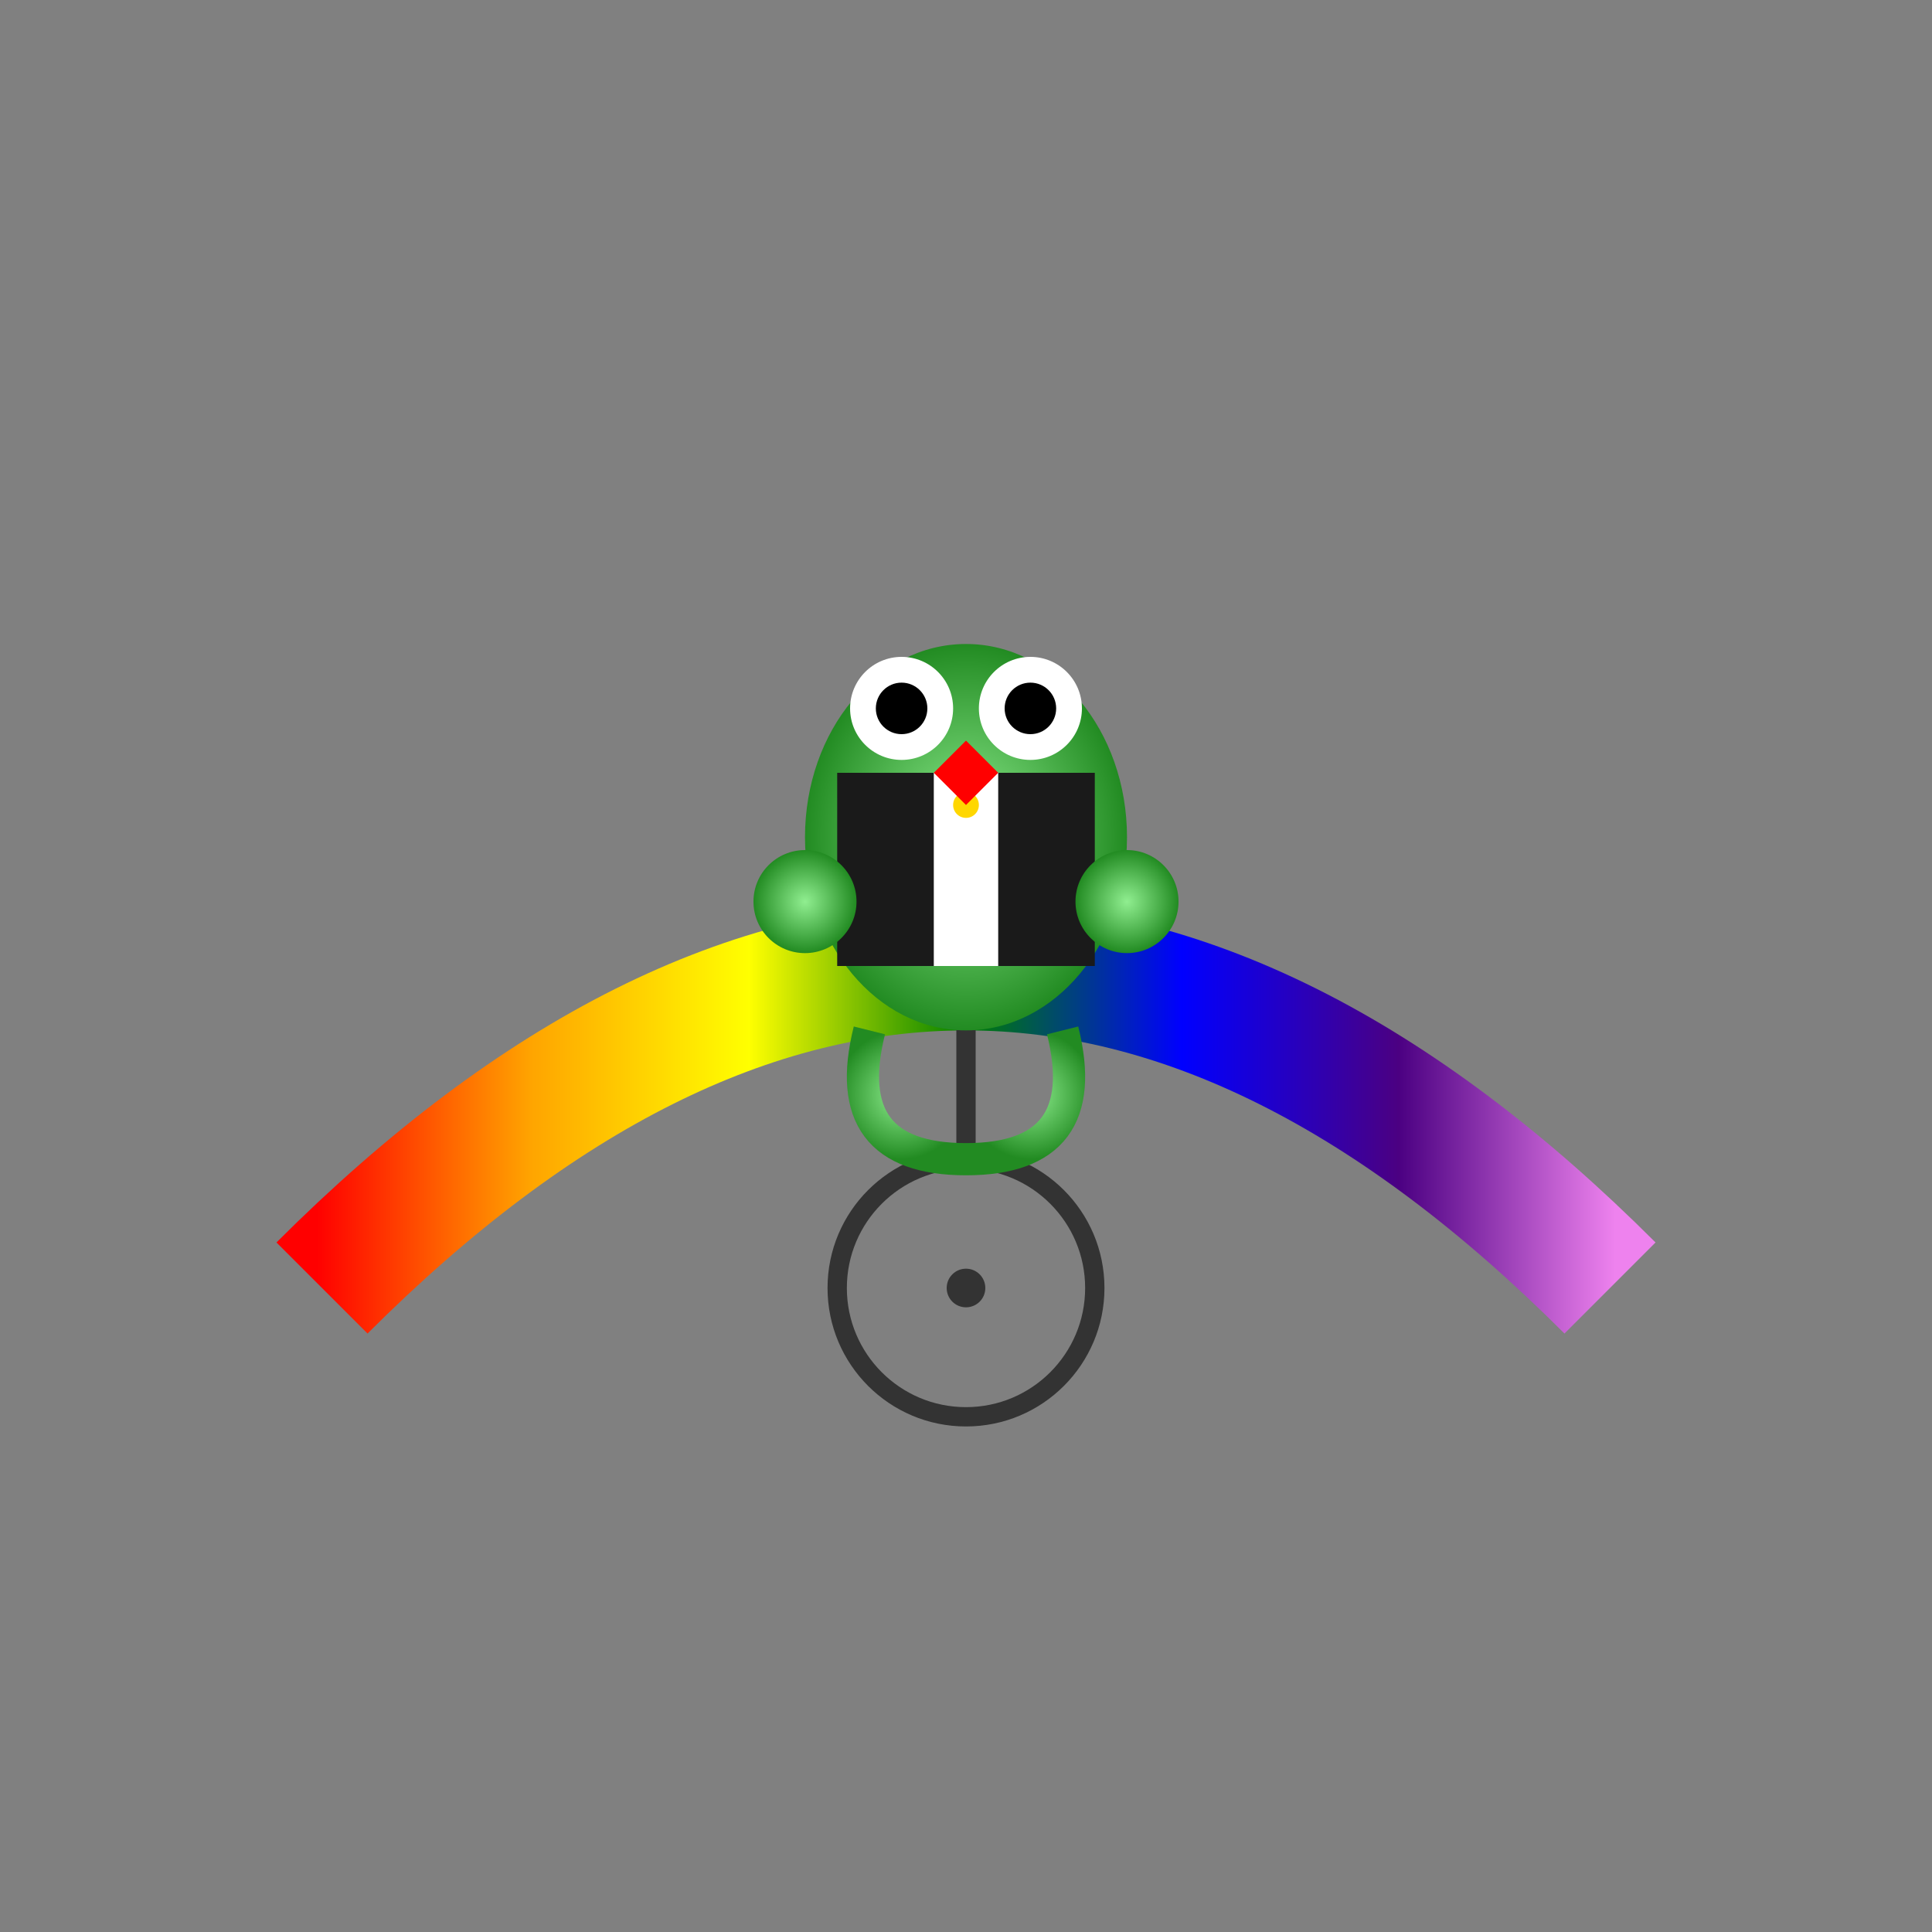 <svg viewBox="0 0 300 300" xmlns="http://www.w3.org/2000/svg">
  <rect x="0" y="0" width="300" height="300" fill="#808080" stroke="none"/>
  <defs>
    <linearGradient id="rainbow" x1="0%" y1="0%" x2="100%" y2="0%">
      <stop offset="0%" style="stop-color:red"/>
      <stop offset="16.6%" style="stop-color:orange"/>
      <stop offset="33.3%" style="stop-color:yellow"/>
      <stop offset="50%" style="stop-color:green"/>
      <stop offset="66.6%" style="stop-color:blue"/>
      <stop offset="83.3%" style="stop-color:indigo"/>
      <stop offset="100%" style="stop-color:violet"/>
    </linearGradient>
    <radialGradient id="frogSkin">
      <stop offset="0%" stop-color="#90EE90"/>
      <stop offset="100%" stop-color="#228B22"/>
    </radialGradient>
  </defs>
  
  <!-- Rainbow Path -->
  <path d="M50,200 Q150,100 250,200" stroke="url(#rainbow)" stroke-width="20" fill="none"/>
  
  <!-- Unicycle -->
  <circle cx="150" cy="200" r="20" fill="none" stroke="#333" stroke-width="3"/>
  <line x1="150" y1="180" x2="150" y2="140" stroke="#333" stroke-width="3"/>
  <circle cx="150" cy="200" r="3" fill="#333"/>
  
  <!-- Frog Body -->
  <ellipse cx="150" cy="130" rx="25" ry="30" fill="url(#frogSkin)"/>
  
  <!-- Suit -->
  <path d="M130,120 v30 h40 v-30" fill="#1a1a1a"/>
  <rect x="145" y="120" width="10" height="30" fill="white"/>
  <circle cx="150" cy="125" r="2" fill="gold"/> <!-- Tie Pin -->
  
  <!-- Eyes -->
  <circle cx="140" cy="110" r="8" fill="white"/>
  <circle cx="160" cy="110" r="8" fill="white"/>
  <circle cx="140" cy="110" r="4" fill="black"/>
  <circle cx="160" cy="110" r="4" fill="black"/>
  
  <!-- Hands -->
  <circle cx="125" cy="140" r="8" fill="url(#frogSkin)"/>
  <circle cx="175" cy="140" r="8" fill="url(#frogSkin)"/>
  
  <!-- Bow Tie -->
  <path d="M145,120 l5,-5 l5,5 l-5,5 z" fill="red"/>
  
  <!-- Legs -->
  <path d="M135,160 Q130,180 150,180" fill="none" stroke="url(#frogSkin)" stroke-width="5"/>
  <path d="M165,160 Q170,180 150,180" fill="none" stroke="url(#frogSkin)" stroke-width="5"/>
</svg>